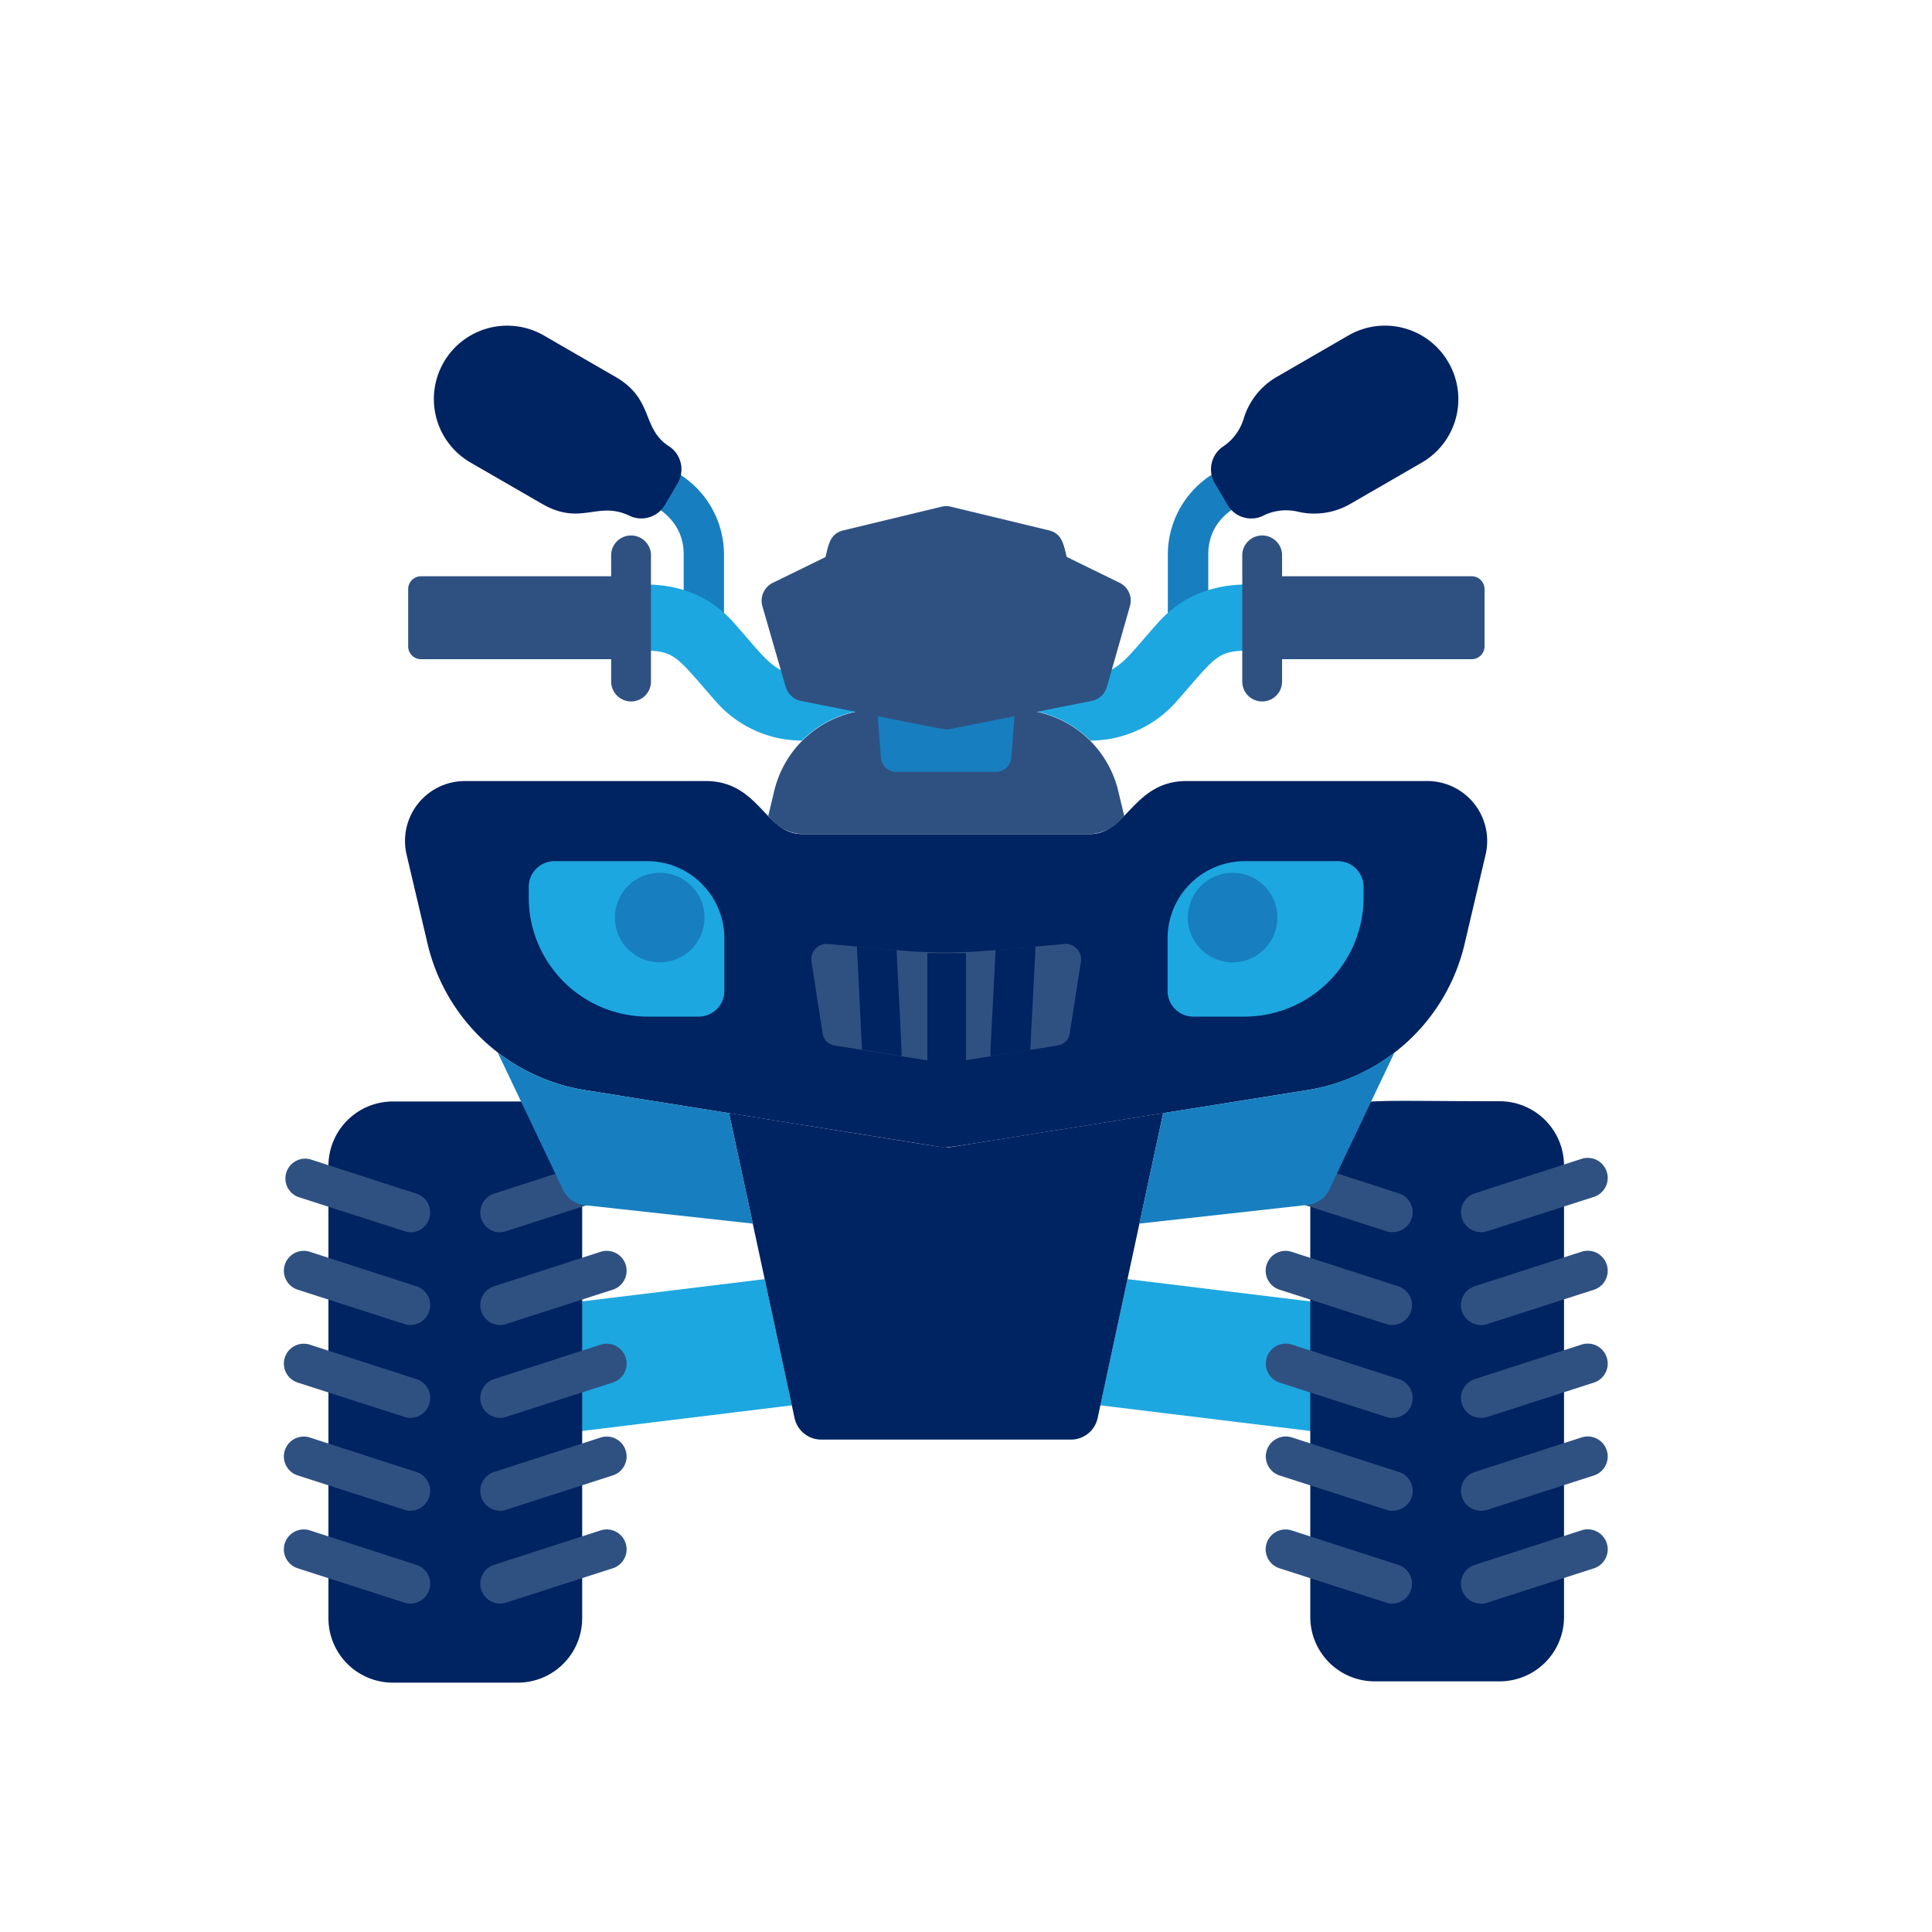 <svg id="Layer_1" data-name="Layer 1" xmlns="http://www.w3.org/2000/svg" viewBox="0 0 150 150"><defs><style>.cls-1{fill:#1da7e0;}.cls-2{fill:#002361;}.cls-3{fill:#2f5182;}.cls-4{fill:#177fbf;}</style></defs><polygon class="cls-1" points="87.54 99.31 103.27 101.23 103.27 111.29 85.43 109.11 87.54 99.31"/><path class="cls-2" d="M116.42,85.5c-10.26,0-11.51-.3-12.15,1l-2.39,5a1.55,1.55,0,0,0-.15.66v33.38a5,5,0,0,0,5,5h9.7a5,5,0,0,0,5-5V90.49A5,5,0,0,0,116.42,85.5Z"/><path class="cls-3" d="M115,95.67a1.61,1.61,0,0,0,.48-.08l8.29-2.67a1.54,1.54,0,1,0-1-2.94l-8.29,2.68a1.54,1.54,0,0,0,.47,3Z"/><path class="cls-3" d="M108.1,110.09a1.6,1.6,0,0,1-.47-.08l-8.3-2.67a1.54,1.54,0,0,1,1-2.94l8.3,2.68a1.54,1.54,0,0,1-.48,3Z"/><path class="cls-3" d="M108.1,117.3a1.6,1.6,0,0,1-.47-.08l-8.3-2.67a1.54,1.54,0,0,1,1-2.94l8.3,2.68a1.54,1.54,0,0,1-.48,3Z"/><path class="cls-3" d="M108.1,124.51a1.6,1.6,0,0,1-.47-.08l-8.29-2.67a1.54,1.54,0,1,1,.94-2.94l8.3,2.68a1.54,1.54,0,0,1-.48,3Z"/><path class="cls-3" d="M108.1,102.88a1.6,1.6,0,0,1-.47-.08l-8.29-2.67a1.54,1.54,0,1,1,.94-2.94l8.3,2.68a1.54,1.54,0,0,1-.48,3Z"/><path class="cls-3" d="M108.1,95.67a1.6,1.6,0,0,1-.47-.08l-8.3-2.67a1.54,1.54,0,0,1,1-2.94l8.3,2.68a1.54,1.54,0,0,1-.48,3Z"/><path class="cls-3" d="M115,110.09a1.61,1.61,0,0,0,.48-.08l8.29-2.67a1.54,1.54,0,1,0-1-2.94l-8.29,2.68a1.54,1.54,0,0,0,.47,3Z"/><path class="cls-3" d="M115,117.3a1.61,1.61,0,0,0,.48-.08l8.29-2.67a1.54,1.54,0,1,0-1-2.94l-8.29,2.68a1.54,1.54,0,0,0,.47,3Z"/><path class="cls-3" d="M115,124.51a1.61,1.61,0,0,0,.48-.08l8.29-2.67a1.54,1.54,0,1,0-1-2.94l-8.29,2.68a1.54,1.54,0,0,0,.47,3Z"/><path class="cls-3" d="M115,102.88a1.61,1.61,0,0,0,.48-.08l8.29-2.67a1.54,1.54,0,1,0-1-2.94l-8.29,2.68a1.54,1.54,0,0,0,.47,3Z"/><polygon class="cls-1" points="59.37 99.31 43.64 101.23 43.64 111.29 61.48 109.11 59.37 99.31"/><path class="cls-2" d="M45,91.57l-2.39-5a1.51,1.51,0,0,0-.92-.81,4.93,4.93,0,0,0-1.52-.24H30.5a5,5,0,0,0-5,5v35.12a5,5,0,0,0,5,5h9.7a5,5,0,0,0,5-5V92.23A1.55,1.55,0,0,0,45,91.57Z"/><path class="cls-4" d="M92.21,49.9a1.54,1.54,0,0,1-1.54-1.54V43.05a7.37,7.37,0,0,1,3.68-6.36l1-.55a1.54,1.54,0,0,1,1.54,2.67c-.86.5-3.08,1.49-3.08,4.24v5.31A1.54,1.54,0,0,1,92.21,49.9Zm-36-1.54V43.05a7.36,7.36,0,0,0-3.67-6.36l-1-.55a1.54,1.54,0,1,0-1.55,2.67c.86.5,3.09,1.49,3.09,4.24v5.31a1.54,1.54,0,1,0,3.08,0Z"/><path d="M78.44,61.47h-10A1.54,1.54,0,0,1,66.94,60c-.39-5.19-.56-5.36,0-6a1.52,1.52,0,0,1,1.13-.5H78.8a1.55,1.55,0,0,1,1.54,1.66L80,60A1.55,1.55,0,0,1,78.44,61.47Zm-8.53-3.09H77l.13-1.75H69.77Z"/><path class="cls-2" d="M101.53,84.63c-30,4.79-27.93,4.51-28.38,4.44L45.38,84.63A15,15,0,0,1,33.2,73.29l-1.63-6.93a4.65,4.65,0,0,1,4.53-5.72H54.79c4.15,0,4.62,4.12,7.47,4.12H84.65c2.83,0,3.35-4.12,7.47-4.12h18.69a4.65,4.65,0,0,1,4.53,5.72l-1.63,6.93A14.94,14.94,0,0,1,101.53,84.63Z"/><path class="cls-1" d="M54.19,78.93H50.31a9.26,9.26,0,0,1-9.26-9.26v-.81a2,2,0,0,1,2-2h7.19a6,6,0,0,1,6,6v4.12A2,2,0,0,1,54.19,78.93Z"/><path class="cls-1" d="M92.72,78.93H96.6a9.26,9.26,0,0,0,9.27-9.26v-.81a2,2,0,0,0-2-2H96.65a6,6,0,0,0-6,6v4.12A2,2,0,0,0,92.72,78.93Z"/><path class="cls-3" d="M64.78,81.17c9.16,1.47,8.6,1.4,8.85,1.36l8.5-1.36a1.09,1.09,0,0,0,.92-.92l.88-5.63a1.2,1.2,0,0,0-1.3-1.33c-5.87.52-8.42.88-12.72.5l-5.63-.5A1.19,1.19,0,0,0,63,74.62l.87,5.63A1.1,1.1,0,0,0,64.78,81.17Z"/><circle class="cls-4" cx="95.7" cy="71.24" r="3.48"/><circle class="cls-4" cx="51.22" cy="71.24" r="3.48"/><path class="cls-3" d="M62.26,64.76H84.65a3.49,3.49,0,0,0,2.63-1.43l-.46-1.92a8.24,8.24,0,0,0-8-6.32H68.11a8.23,8.23,0,0,0-8,6.32l-.46,1.92A3.46,3.46,0,0,0,62.26,64.76Z"/><path class="cls-3" d="M114.23,51.18H98V44.74h16.26a1,1,0,0,1,1,1V50.2A1,1,0,0,1,114.23,51.18Z"/><path class="cls-1" d="M89.88,48.38c-2.42,2.71-3.12,4-5.28,4l-.15.53L78.8,54v1.07a8.25,8.25,0,0,1,5.85,2.43,8.93,8.93,0,0,0,6.66-3c3.51-4,3.12-4,6.66-4V45.38C96.5,45.38,92.83,45.06,89.88,48.38Z"/><path class="cls-2" d="M112.46,28.14a5.68,5.68,0,0,0-7.78-2.09l-5.53,3.2a5.62,5.62,0,0,0-2.58,3.22,4,4,0,0,1-1.64,2.22,2.13,2.13,0,0,0-.63,2.8l1,1.7a2.13,2.13,0,0,0,2.89.79,4,4,0,0,1,2.59-.25,5.58,5.58,0,0,0,4.08-.62l5.54-3.2A5.69,5.69,0,0,0,112.46,28.14Z"/><path class="cls-3" d="M32.69,51.18H49V44.74H32.69a1,1,0,0,0-1,1V50.2A1,1,0,0,0,32.69,51.18Z"/><path class="cls-1" d="M57,48.38c2.41,2.71,3.12,4,5.27,4l.15.53L68.11,54v1.07a8.27,8.27,0,0,0-5.85,2.43,8.9,8.9,0,0,1-6.65-3c-3.51-4-3.12-4-6.66-4V45.38C50.42,45.38,54.09,45.06,57,48.38Z"/><path class="cls-2" d="M51.85,34.59c-2.05-1.41-1.08-3.61-4.08-5.34l-5.54-3.2a5.69,5.69,0,0,0-5.7,9.86l5.54,3.2c3.06,1.77,4.3-.27,6.82.94a2.12,2.12,0,0,0,2.74-.86l1-1.7A2.14,2.14,0,0,0,51.85,34.59Z"/><path class="cls-4" d="M77.31,59.93H69.6a1.22,1.22,0,0,1-1.21-1.13l-.28-3.71H78.8l-.28,3.71A1.21,1.21,0,0,1,77.31,59.93Z"/><path class="cls-2" d="M56.6,86.42l5.09,23.68a2.12,2.12,0,0,0,2.06,1.67H83.16a2.12,2.12,0,0,0,2.06-1.67l5.09-23.68L73.76,89.07C73.33,89.14,74.48,89.28,56.6,86.42Z"/><path class="cls-4" d="M101.53,84.63,90.31,86.42,88.46,95l13.05-1.45a2.15,2.15,0,0,0,1.71-1.22l5.06-10.64A15,15,0,0,1,101.53,84.63Z"/><path class="cls-3" d="M38.81,95.67a1.61,1.61,0,0,0,.48-.08l8.29-2.67A1.54,1.54,0,0,0,46.63,90l-8.29,2.68a1.54,1.54,0,0,0,.47,3Z"/><path class="cls-4" d="M56.6,86.42,45.38,84.63a15,15,0,0,1-6.74-2.92L43.7,92.35a2.13,2.13,0,0,0,1.7,1.22L58.45,95Z"/><path class="cls-3" d="M98,54.46a1.54,1.54,0,0,1-1.55-1.54V43a1.55,1.55,0,0,1,3.09,0v9.91A1.54,1.54,0,0,1,98,54.46Z"/><path class="cls-3" d="M49,54.46a1.55,1.55,0,0,1-1.55-1.54V43a1.55,1.55,0,0,1,3.09,0v9.91A1.54,1.54,0,0,1,49,54.46Z"/><path class="cls-3" d="M86.91,45.24l-4.09-2c-.23-.88-.32-1.8-1.37-2.06l-7.63-1.84a1.46,1.46,0,0,0-.72,0l-7.63,1.84c-1.06.26-1.15,1.18-1.38,2.07l-4.09,2a1.55,1.55,0,0,0-.81,1.81L61,53.33a1.57,1.57,0,0,0,1.18,1.09C74,56.76,73.34,56.68,73.76,56.6l11-2.18a1.56,1.56,0,0,0,1.18-1.09l1.79-6.28A1.53,1.53,0,0,0,86.91,45.24Z"/><path class="cls-2" d="M80.38,73.49l-3.08.27c-.44,8.56-.42,8-.39,8.25l3.08-.5C80.42,73.12,80.4,73.69,80.38,73.49Z"/><path class="cls-2" d="M69.61,73.76l-3.08-.27c0,.2,0-.37.39,8L70,82C70,81.78,70.05,82.31,69.61,73.76Z"/><path class="cls-2" d="M75,82.31V74l0,0c-1,0-2,0-3,0l0,0v8.36A5.25,5.25,0,0,0,75,82.31Z"/><path class="cls-3" d="M31.88,110.09a1.5,1.5,0,0,1-.47-.08l-8.3-2.67a1.54,1.54,0,0,1,.95-2.94l8.29,2.68a1.54,1.54,0,0,1-.47,3Z"/><path class="cls-3" d="M31.88,117.3a1.5,1.5,0,0,1-.47-.08l-8.3-2.67a1.54,1.54,0,0,1,.95-2.94l8.29,2.68a1.54,1.54,0,0,1-.47,3Z"/><path class="cls-3" d="M31.88,124.51a1.5,1.5,0,0,1-.47-.08l-8.3-2.67a1.54,1.54,0,0,1,.95-2.94l8.29,2.68a1.54,1.54,0,0,1-.47,3Z"/><path class="cls-3" d="M31.88,102.88a1.5,1.5,0,0,1-.47-.08l-8.3-2.67a1.54,1.54,0,0,1,.95-2.94l8.29,2.68a1.54,1.54,0,0,1-.47,3Z"/><path class="cls-3" d="M31.88,95.67a1.5,1.5,0,0,1-.47-.08l-8.3-2.67A1.54,1.54,0,0,1,24.06,90l8.29,2.68a1.54,1.54,0,0,1-.47,3Z"/><path class="cls-3" d="M38.81,110.09a1.61,1.61,0,0,0,.48-.08l8.29-2.67a1.54,1.54,0,0,0-.95-2.94l-8.29,2.68a1.54,1.54,0,0,0,.47,3Z"/><path class="cls-3" d="M38.81,117.3a1.61,1.61,0,0,0,.48-.08l8.29-2.67a1.54,1.54,0,0,0-.95-2.94l-8.29,2.68a1.54,1.54,0,0,0,.47,3Z"/><path class="cls-3" d="M38.81,124.51a1.61,1.61,0,0,0,.48-.08l8.29-2.67a1.54,1.54,0,0,0-.95-2.94l-8.29,2.68a1.54,1.54,0,0,0,.47,3Z"/><path class="cls-3" d="M38.81,102.88a1.61,1.61,0,0,0,.48-.08l8.29-2.67a1.54,1.54,0,0,0-.95-2.94l-8.29,2.68a1.54,1.54,0,0,0,.47,3Z"/></svg>